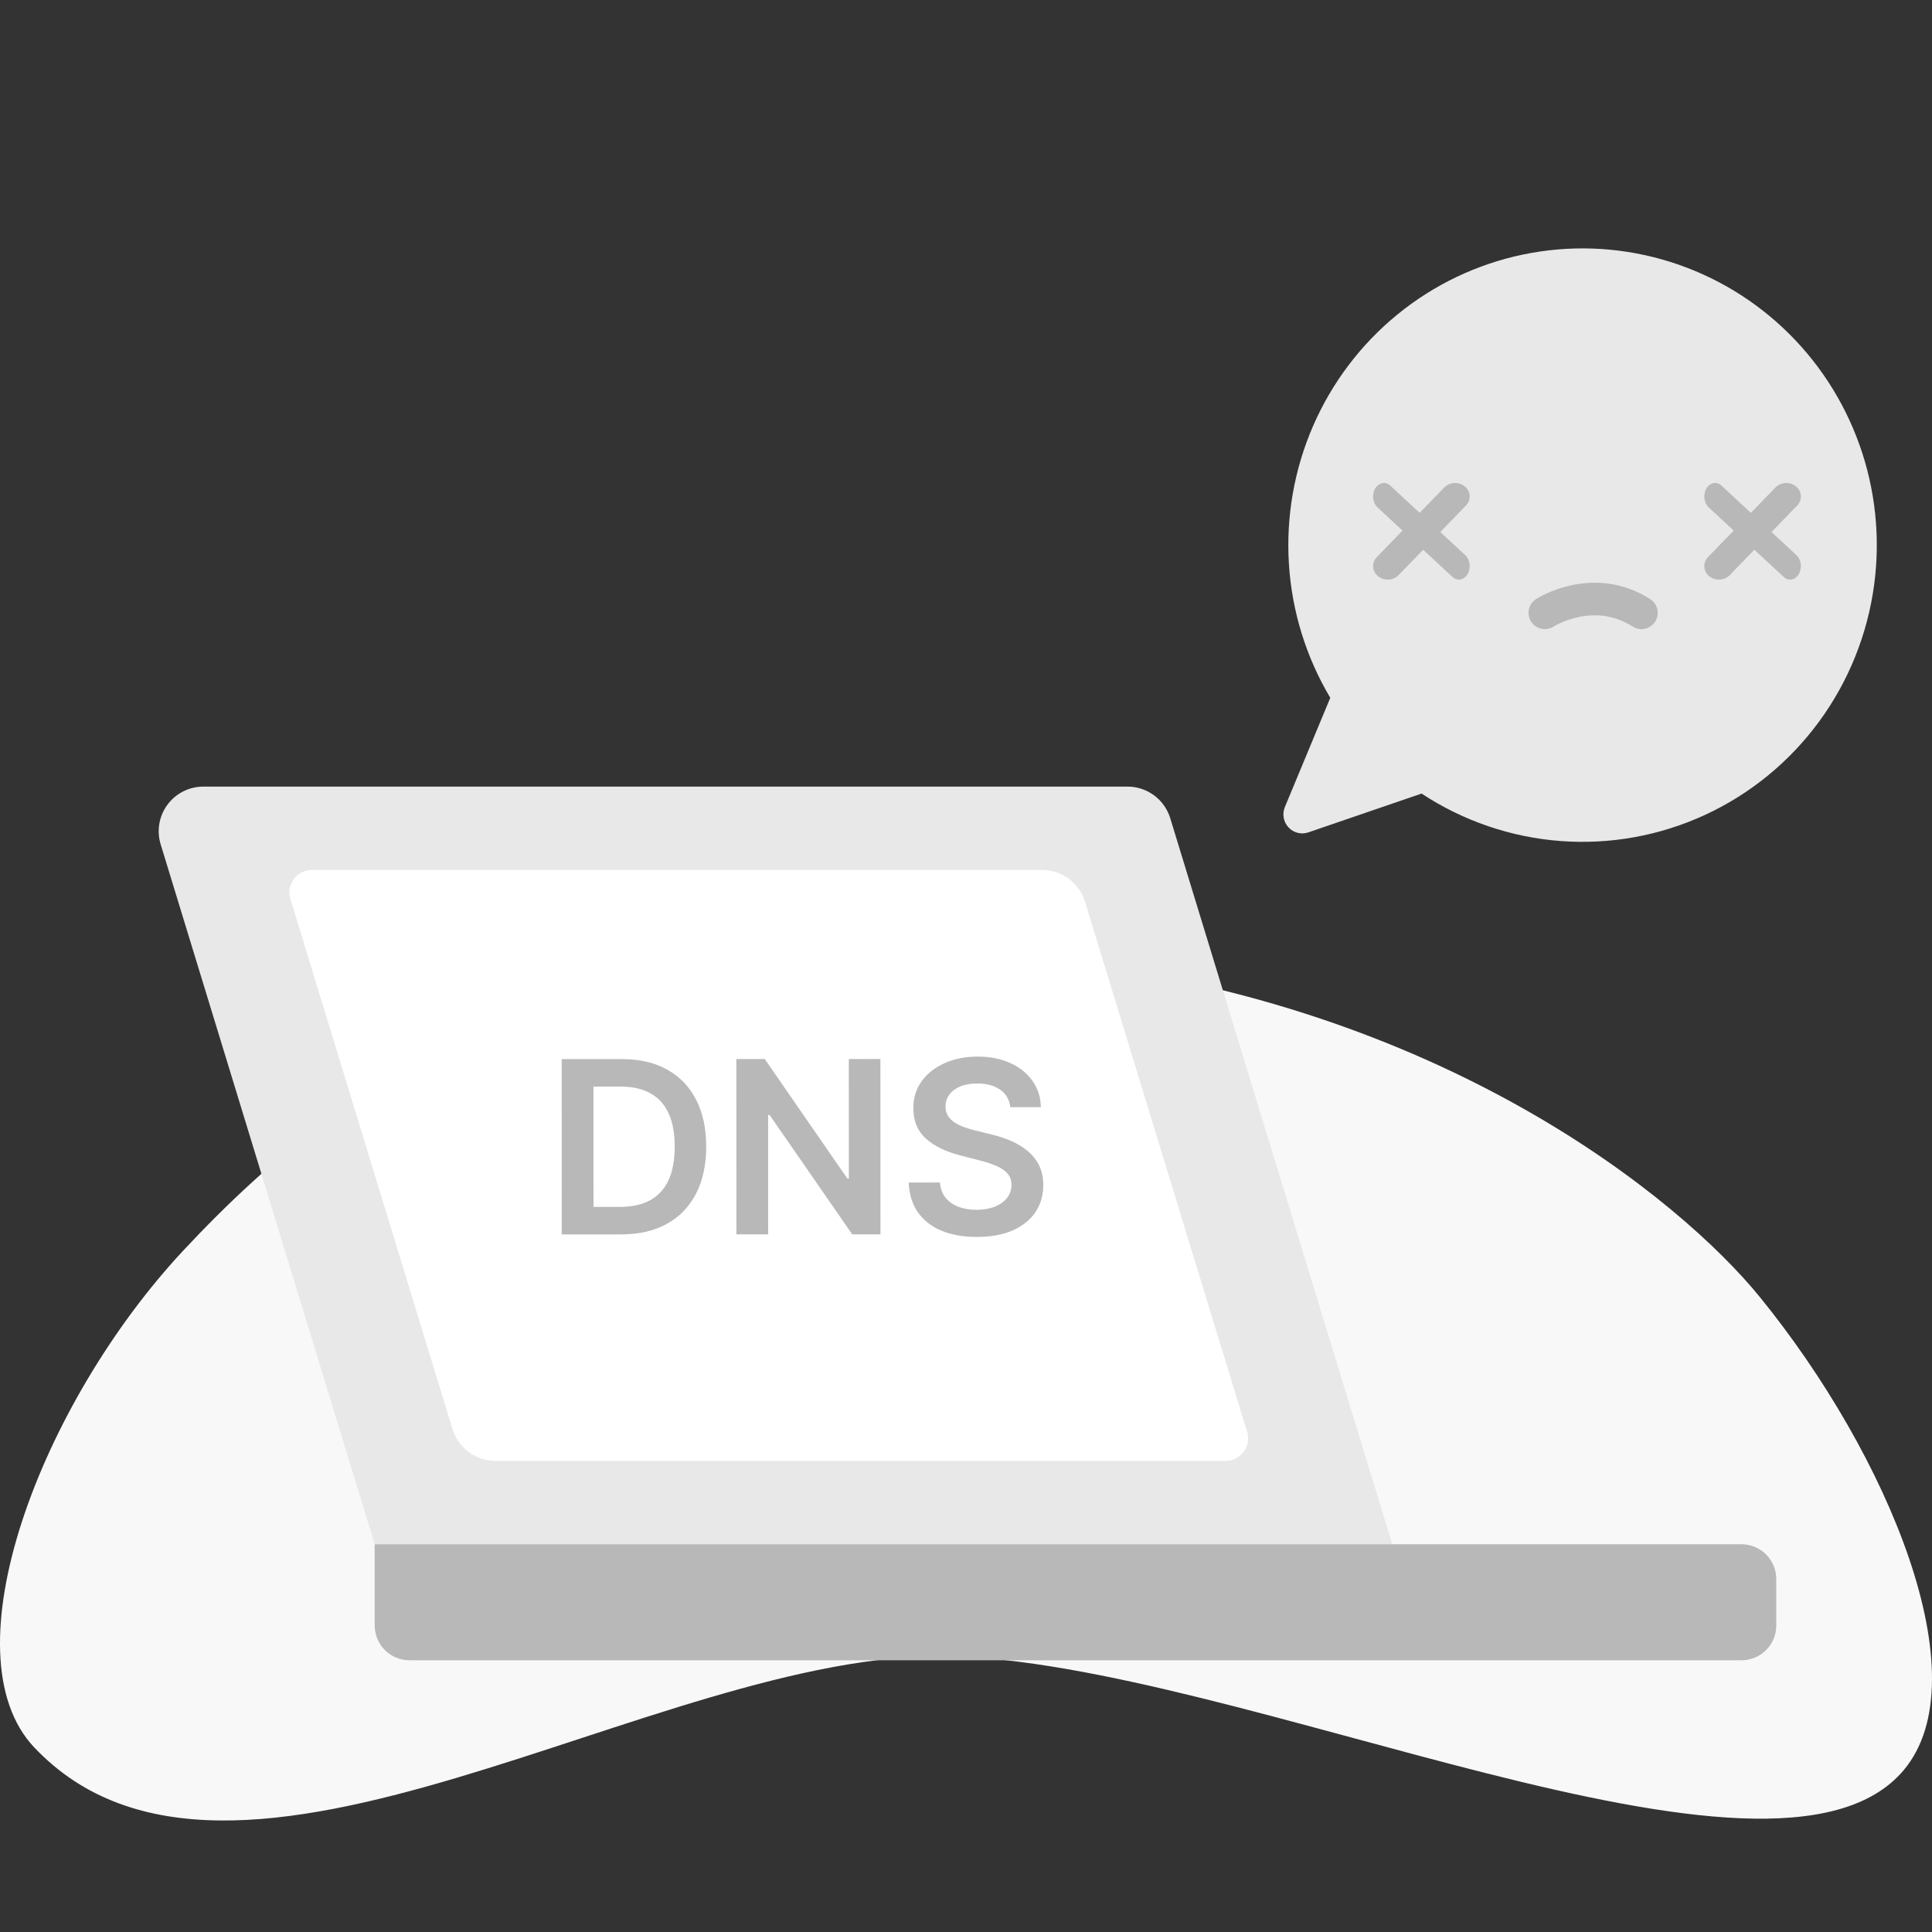 <svg width="200" height="200" viewBox="0 0 200 200" fill="none" xmlns="http://www.w3.org/2000/svg">
<rect x="0" y="0" width="200" height="200" fill="#333333" stroke="none"/>
<g clip-path="url(#clip0_3405_6731)">
<path d="M3.552 180.899C-5.616 171.212 4.191 145.296 18.982 129.447C36.968 110.178 61.761 93.97 109.69 99.482C149.266 104.035 173.836 124.003 182.193 134.287C195.483 150.633 205.084 173.697 197.08 183.235C183.649 199.246 128.154 172.004 98.052 171.449C67.951 170.893 24.027 202.494 3.552 180.899Z" fill="#F8F8F8"/>
<path d="M144.127 159.862H38.788L16.632 87.406C16.42 86.714 16.373 85.982 16.495 85.268C16.618 84.555 16.906 83.881 17.337 83.299C17.768 82.718 18.329 82.246 18.976 81.921C19.622 81.596 20.336 81.427 21.06 81.429H116.721C117.712 81.428 118.676 81.746 119.472 82.336C120.268 82.925 120.854 83.754 121.143 84.701L144.127 159.862Z" fill="#E8E8E8"/>
<path d="M126.876 151.236H51.304C50.304 151.236 49.331 150.915 48.528 150.321C47.724 149.726 47.133 148.89 46.84 147.934L30.062 93.063C29.955 92.715 29.931 92.347 29.993 91.988C30.054 91.629 30.199 91.289 30.416 90.997C30.632 90.704 30.915 90.466 31.24 90.302C31.565 90.139 31.924 90.053 32.288 90.054H107.859C108.859 90.054 109.832 90.375 110.635 90.969C111.438 91.563 112.03 92.4 112.323 93.355L129.102 148.226C129.208 148.575 129.232 148.943 129.171 149.302C129.109 149.661 128.964 150 128.748 150.293C128.531 150.586 128.249 150.824 127.924 150.987C127.598 151.151 127.239 151.236 126.875 151.236H126.876Z" fill="white"/>
<path d="M38.788 159.861H180.281C180.753 159.861 181.221 159.955 181.658 160.136C182.095 160.317 182.491 160.582 182.826 160.916C183.16 161.25 183.425 161.647 183.606 162.084C183.786 162.521 183.88 162.989 183.879 163.462V168.271C183.879 169.225 183.5 170.141 182.825 170.815C182.15 171.49 181.235 171.87 180.281 171.87H42.386C41.432 171.87 40.517 171.49 39.842 170.815C39.167 170.141 38.788 169.225 38.788 168.271V159.861Z" fill="#B8B8B8"/>
<path d="M194.016 60.503C193.333 65.647 191.369 70.531 188.308 74.703C185.246 78.874 181.187 82.195 176.508 84.356C171.83 86.517 166.685 87.449 161.553 87.063C156.421 86.677 151.469 84.987 147.16 82.15L135.42 86.174C135.066 86.292 134.686 86.305 134.325 86.212C133.964 86.118 133.637 85.923 133.382 85.648C133.128 85.373 132.957 85.031 132.889 84.661C132.822 84.291 132.861 83.909 133.002 83.561L137.71 72.237C135.206 68.031 133.737 63.281 133.428 58.385C133.118 53.489 133.976 48.589 135.929 44.096C137.883 39.603 140.875 35.647 144.656 32.559C148.437 29.472 152.897 27.343 157.661 26.35C162.426 25.357 167.357 25.529 172.042 26.853C176.727 28.176 181.029 30.612 184.589 33.956C188.149 37.3 190.862 41.455 192.502 46.074C194.143 50.693 194.662 55.641 194.016 60.503Z" fill="#E8E8E8"/>
<path fill-rule="evenodd" clip-rule="evenodd" d="M143.926 50.275C143.43 49.815 142.73 49.945 142.363 50.566C141.995 51.186 142.099 52.062 142.595 52.522L145.186 54.925L142.529 57.669C141.972 58.244 142.024 59.128 142.646 59.643C143.268 60.158 144.224 60.11 144.781 59.535L147.324 56.908L150.36 59.725C150.856 60.185 151.556 60.055 151.923 59.434C152.291 58.814 152.187 57.938 151.691 57.478L149.1 55.075L151.757 52.331C152.314 51.756 152.262 50.872 151.64 50.357C151.018 49.842 150.062 49.89 149.505 50.465L146.962 53.092L143.926 50.275Z" fill="#B8B8B8"/>
<path fill-rule="evenodd" clip-rule="evenodd" d="M178.212 50.275C177.716 49.815 177.016 49.945 176.649 50.566C176.281 51.186 176.385 52.062 176.881 52.522L179.472 54.925L176.814 57.669C176.257 58.244 176.31 59.128 176.932 59.643C177.554 60.158 178.509 60.11 179.066 59.535L181.61 56.908L184.646 59.725C185.142 60.185 185.841 60.055 186.209 59.434C186.576 58.814 186.472 57.938 185.977 57.478L183.386 55.075L186.043 52.331C186.6 51.756 186.548 50.872 185.926 50.357C185.304 49.842 184.348 49.89 183.791 50.465L181.248 53.092L178.212 50.275Z" fill="#B8B8B8"/>
<path d="M159.919 63.439C159.919 63.439 164.88 60.224 169.919 63.439" stroke="#B8B8B8" stroke-width="3.375" stroke-miterlimit="10" stroke-linecap="round"/>
<path d="M104.585 114.614C104.502 113.84 104.153 113.237 103.538 112.806C102.93 112.375 102.138 112.16 101.164 112.16C100.478 112.161 99.891 112.264 99.4 112.471C98.91 112.678 98.535 112.959 98.275 113.313C98.016 113.668 97.883 114.072 97.877 114.527C97.877 114.905 97.963 115.233 98.134 115.511C98.312 115.788 98.551 116.024 98.852 116.219C99.154 116.408 99.487 116.568 99.854 116.697C100.22 116.827 100.589 116.936 100.961 117.025L102.663 117.45C103.348 117.609 104.007 117.824 104.639 118.096C105.277 118.367 105.847 118.71 106.349 119.123C106.857 119.536 107.259 120.035 107.555 120.62C107.85 121.205 107.998 121.89 107.998 122.676C107.999 123.739 107.727 124.675 107.184 125.485C106.641 126.288 105.855 126.918 104.828 127.373C103.806 127.822 102.569 128.047 101.115 128.047C99.704 128.048 98.478 127.83 97.438 127.393C96.404 126.956 95.595 126.318 95.01 125.48C94.431 124.641 94.117 123.619 94.07 122.414L97.304 122.413C97.351 123.045 97.546 123.571 97.889 123.99C98.232 124.409 98.678 124.722 99.227 124.929C99.782 125.136 100.403 125.239 101.088 125.238C101.803 125.238 102.429 125.132 102.966 124.919C103.51 124.7 103.935 124.399 104.242 124.015C104.549 123.625 104.705 123.17 104.711 122.65C104.705 122.178 104.566 121.788 104.294 121.481C104.022 121.168 103.641 120.908 103.151 120.701C102.667 120.489 102.099 120.3 101.45 120.135L99.385 119.604C97.89 119.22 96.709 118.639 95.84 117.859C94.978 117.074 94.546 116.032 94.546 114.732C94.545 113.663 94.834 112.726 95.413 111.923C95.998 111.119 96.792 110.496 97.796 110.053C98.8 109.603 99.937 109.379 101.207 109.378C102.495 109.378 103.623 109.602 104.592 110.05C105.567 110.493 106.332 111.11 106.887 111.902C107.443 112.687 107.73 113.591 107.748 114.613L104.585 114.614Z" fill="#B8B8B8"/>
<path d="M91.139 109.629L91.145 127.776L88.221 127.777L79.667 115.419L79.516 115.419L79.52 127.779L76.233 127.781L76.227 109.634L79.169 109.633L87.714 122L87.874 122L87.87 109.63L91.139 109.629Z" fill="#B8B8B8"/>
<path d="M64.301 127.784L58.152 127.786L58.147 109.64L64.42 109.638C66.221 109.637 67.769 110 69.063 110.726C70.363 111.447 71.361 112.483 72.059 113.835C72.756 115.188 73.105 116.806 73.106 118.691C73.106 120.581 72.755 122.205 72.053 123.564C71.356 124.923 70.35 125.966 69.033 126.693C67.721 127.42 66.144 127.784 64.301 127.784ZM61.439 124.941L64.141 124.94C65.405 124.94 66.459 124.709 67.304 124.248C68.149 123.781 68.783 123.087 69.208 122.165C69.633 121.238 69.846 120.08 69.845 118.692C69.845 117.304 69.632 116.152 69.206 115.236C68.781 114.315 68.151 113.627 67.318 113.172C66.491 112.712 65.463 112.482 64.235 112.482L61.435 112.483L61.439 124.941Z" fill="#B8B8B8"/>
</g>
<defs>
<clipPath id="clip0_3405_6731">
<rect width="200" height="200" fill="white"/>
</clipPath>
</defs>
</svg>
